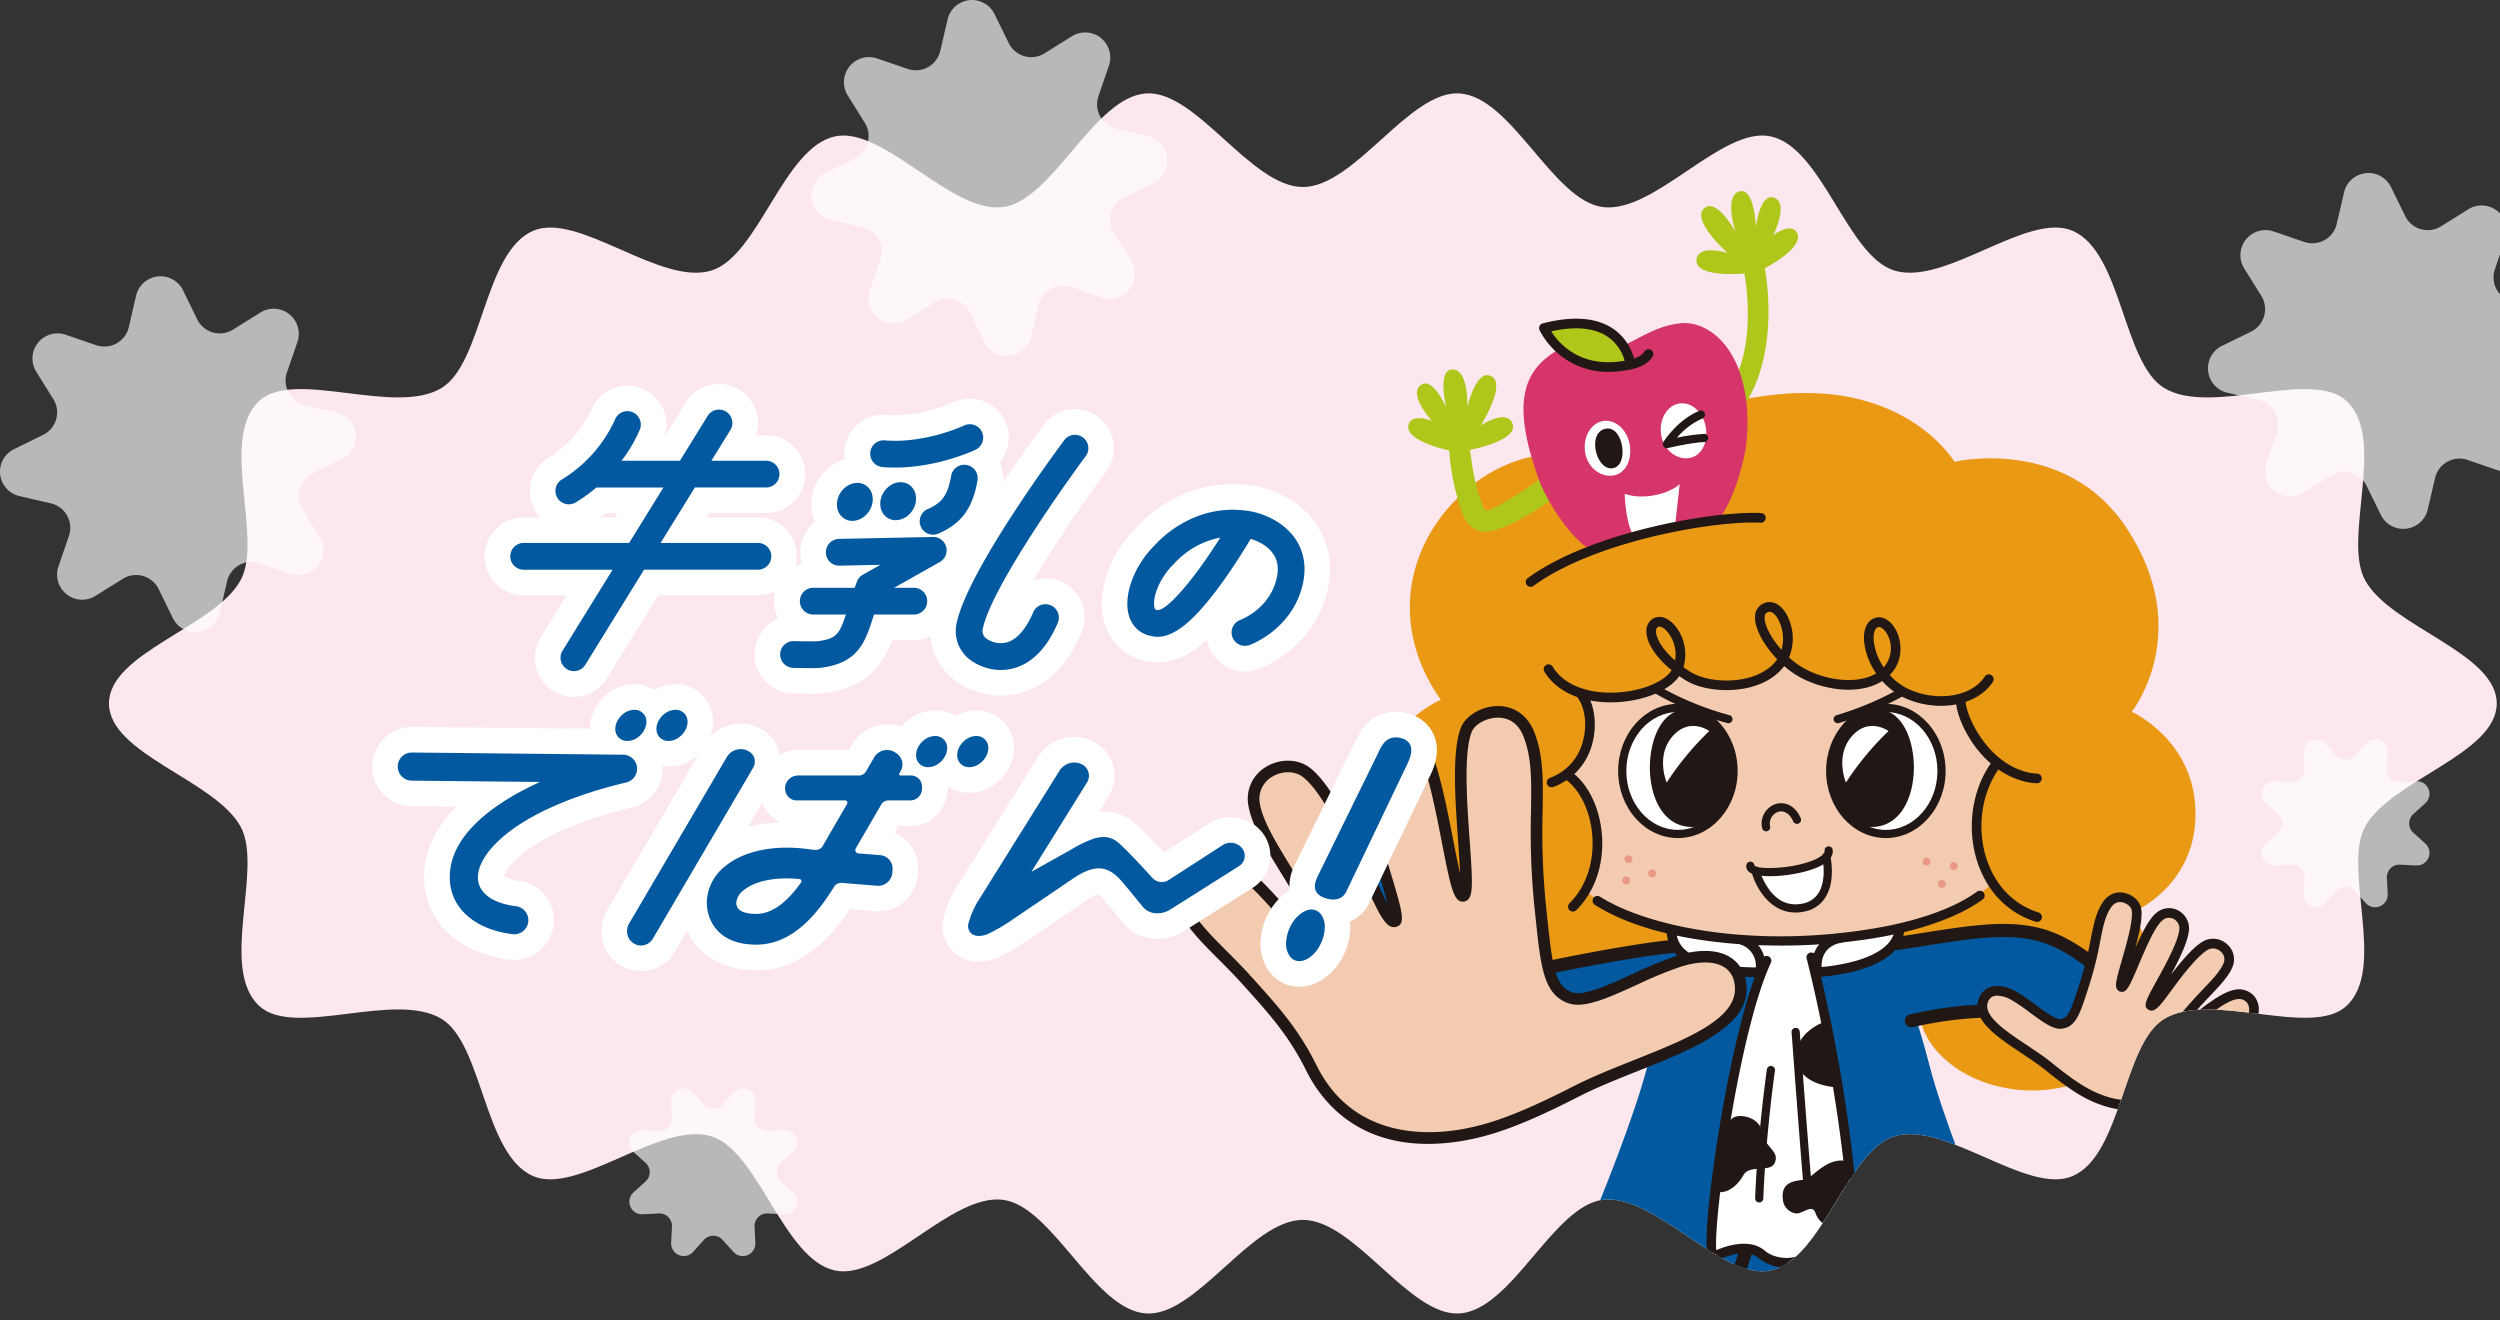 <svg xmlns="http://www.w3.org/2000/svg" xmlns:xlink="http://www.w3.org/1999/xlink" width="1013" height="535" viewBox="0 0 1013 535">
  <rect x="0" y="0" width="1013" height="535" fill="#333333" stroke="none"/>
  <defs>
    <clipPath id="clip-path">
      <rect id="長方形_50" data-name="長方形 50" width="1013" height="535" fill="#fff" stroke="#707070" stroke-width="1"/>
    </clipPath>
    <clipPath id="clip-path-2">
      <rect id="長方形_23" data-name="長方形 23" width="1038.87" height="610.007" fill="none"/>
    </clipPath>
    <clipPath id="clip-path-3">
      <rect id="長方形_16" data-name="長方形 16" width="1038.865" height="610.007" fill="none"/>
    </clipPath>
    <clipPath id="clip-path-4">
      <path id="パス_277" data-name="パス 277" d="M527.918,75.77c-21.089,0-43.171-39.261-63.513-37.913-21.117,1.4-37.749,43.272-57.868,46.027-10.35,1.418-22.226-6.492-33.974-14.4C360.4,61.291,348.371,53.1,338.324,55.269c-20.915,4.513-30.9,48.425-50.071,54.353-10.1,3.124-23.262-2.571-36.2-8.265-13.463-5.924-26.693-11.848-36.008-7.847-20.051,8.61-20.34,53.544-37.148,63.719-9.218,5.58-23.583,3.848-37.543,2.117-14.723-1.827-28.994-3.653-36.293,3.1-16.419,15.188,1.682,55.612-7.53,72.6-10.294,18.981-53.364,29.4-53.364,49.988s43.07,31.005,53.363,49.986c9.212,16.987-8.89,57.411,7.528,72.6,7.3,6.752,21.57,4.926,36.294,3.1,13.959-1.731,28.326-3.462,37.544,2.118,16.809,10.175,17.1,55.109,37.151,63.72,9.316,4,22.546-1.923,36.009-7.846,12.942-5.7,26.1-11.39,36.205-8.267,19.172,5.928,29.157,49.84,50.072,54.354,10.046,2.168,22.073-6.023,34.239-14.215,11.747-7.909,23.624-15.818,33.974-14.4,20.118,2.755,36.749,44.629,57.866,46.027,20.342,1.348,42.423-37.912,63.511-37.912s43.169,39.26,63.511,37.912c21.117-1.4,37.749-43.272,57.868-46.027,10.349-1.416,22.225,6.493,33.973,14.4,12.166,8.192,24.193,16.383,34.241,14.214,20.915-4.514,30.9-48.425,50.071-54.354,10.1-3.123,23.262,2.571,36.2,8.267,13.463,5.923,26.692,11.847,36.008,7.846,20.051-8.61,20.341-53.545,37.148-63.719,9.217-5.579,23.585-3.848,37.544-2.116,14.723,1.826,28.993,3.652,36.293-3.1,16.419-15.188-1.683-55.613,7.529-72.6,10.3-18.982,53.365-29.4,53.365-49.988s-43.07-31.006-53.364-49.987c-9.211-16.986,8.89-57.411-7.527-72.6-7.3-6.752-21.572-4.926-36.295-3.1-13.96,1.731-28.327,3.463-37.544-2.118-16.808-10.176-17.1-55.11-37.151-63.72-9.317-4-22.546,1.923-36.009,7.847-12.943,5.695-26.1,11.389-36.205,8.265-19.171-5.928-29.156-49.84-50.071-54.353-10.048-2.167-22.074,6.023-34.24,14.214-11.747,7.91-23.625,15.82-33.974,14.4-20.117-2.755-36.749-44.628-57.866-46.027-.344-.023-.687-.034-1.032-.034-20.054,0-41.747,37.947-62.477,37.947" fill="none"/>
    </clipPath>
    <clipPath id="clip-path-6">
      <rect id="長方形_17" data-name="長方形 17" width="144.199" height="144.199" transform="translate(328.816)" fill="none"/>
    </clipPath>
    <clipPath id="clip-path-7">
      <rect id="長方形_18" data-name="長方形 18" width="144.204" height="144.2" transform="translate(894.666 70.1)" fill="none"/>
    </clipPath>
    <clipPath id="clip-path-8">
      <rect id="長方形_19" data-name="長方形 19" width="144.199" height="144.199" transform="translate(0 111.947)" fill="none"/>
    </clipPath>
    <clipPath id="clip-path-9">
      <rect id="長方形_20" data-name="長方形 20" width="68.007" height="68.007" transform="translate(916.436 299.629)" fill="none"/>
    </clipPath>
    <clipPath id="clip-path-10">
      <rect id="長方形_21" data-name="長方形 21" width="68.007" height="68.007" transform="translate(255.005 440.965)" fill="none"/>
    </clipPath>
  </defs>
  <g id="マスクグループ_1" data-name="マスクグループ 1" clip-path="url(#clip-path)">
    <g id="グループ_66" data-name="グループ 66">
      <g id="グループ_65" data-name="グループ 65" clip-path="url(#clip-path-2)">
        <g id="グループ_45" data-name="グループ 45">
          <g id="グループ_44" data-name="グループ 44" clip-path="url(#clip-path-3)">
            <path id="パス_204" data-name="パス 204" d="M1011.673,285.033c0,20.587-43.07,31.007-53.364,49.988-9.213,16.987,8.889,57.412-7.53,72.6-14.22,13.154-54.9-6.249-73.836,5.216-16.807,10.175-17.1,55.109-37.148,63.719-18.273,7.847-51.6-22.486-72.213-16.112-19.172,5.927-29.156,49.839-50.071,54.353-19.748,4.262-47.146-31.5-68.214-28.616-20.118,2.756-36.75,44.629-57.868,46.028-20.342,1.348-42.423-37.913-63.511-37.913s-43.169,39.261-63.51,37.913c-21.117-1.4-37.749-43.272-57.867-46.027-21.067-2.885-48.465,32.878-68.213,28.616-20.915-4.514-30.9-48.426-50.072-54.353-20.613-6.374-53.94,23.959-72.213,16.112-20.051-8.611-20.343-53.545-37.151-63.72-18.94-11.466-59.618,7.936-73.838-5.218-16.419-15.188,1.683-55.613-7.529-72.6-10.293-18.981-53.363-29.4-53.363-49.986s43.07-31.007,53.365-49.988c9.212-16.987-8.889-57.412,7.529-72.6,14.22-13.154,54.9,6.249,73.836-5.216,16.808-10.175,17.1-55.109,37.148-63.719,18.273-7.847,51.6,22.486,72.213,16.112,19.172-5.927,29.156-49.839,50.071-54.353,19.749-4.262,47.147,31.5,68.214,28.616,20.118-2.756,36.75-44.629,57.868-46.028,20.342-1.348,42.424,37.913,63.512,37.913s43.168-39.261,63.509-37.913c21.118,1.4,37.749,43.272,57.867,46.027,21.067,2.885,48.465-32.878,68.213-28.616,20.915,4.514,30.9,48.426,50.072,54.353,20.613,6.374,53.94-23.959,72.213-16.112,20.052,8.611,20.343,53.545,37.151,63.72,18.94,11.466,59.618-7.936,73.839,5.218,16.418,15.188-1.684,55.613,7.528,72.6,10.293,18.981,53.363,29.4,53.363,49.986" fill="#fce7ee"/>
          </g>
        </g>
        <g id="グループ_47" data-name="グループ 47">
          <g id="グループ_46" data-name="グループ 46" clip-path="url(#clip-path-4)">
            <path id="パス_205" data-name="パス 205" d="M819.14,592.2c-8.733,2.126-21.25,2.438-27.581.666,0,0,10.658-22.483,11.516-40.453.295-6.2-5.185-23.622-5.185-23.622s-7.253,1.181-16.111,1.772c3.239,4.864,6.836,17.846,6.957,25.1.295,18.012-13.666,45.893-13.417,46.949,1.181,5.02,33.352,7.907,46.367,2.5,7.682-3.189,6.186-15.04-2.546-12.914" fill="#211714"/>
            <path id="パス_206" data-name="パス 206" d="M801.447,610.007c-10.355,0-20.689-1.563-25.047-3.794-1.718-.879-2.7-1.913-2.988-3.158-.2-.859-.011-1.317,1.821-5.705,3.521-8.433,11.765-28.181,11.544-41.66-.114-6.888-3.583-19.473-6.629-24.046a1.958,1.958,0,0,1,1.5-3.039c8.655-.577,15.855-1.739,15.926-1.75a1.959,1.959,0,0,1,2.183,1.345c.227.724,5.581,17.828,5.272,24.3-.716,15.032-7.967,32.779-10.69,38.968,6.448,1.094,16.874.641,24.337-1.177,4.475-1.086,8.211.781,9.513,4.766a9.751,9.751,0,0,1-5.752,11.859c-5.275,2.19-13.139,3.089-20.99,3.089m-24.014-7.689c3.564,3.155,31.216,6.085,43.5.983a5.817,5.817,0,0,0,3.531-7.025c-.38-1.163-1.515-2.992-4.863-2.177-9.11,2.217-21.927,2.508-28.572.65a1.959,1.959,0,0,1-1.243-2.725c.1-.221,10.5-22.346,11.33-39.708.206-4.338-2.9-15.687-4.606-21.341-2.244.321-6.516.885-11.563,1.309,2.912,6.206,5.637,16.894,5.744,23.342.234,14.3-8.23,34.573-11.845,43.231-.555,1.328-1.123,2.689-1.415,3.461" fill="#211714"/>
            <path id="パス_207" data-name="パス 207" d="M633.692,578.06c8.733,2.126,21.25,2.438,27.581.666,0,0-16.535-19.838-16.951-40.453-.123-6.208,5.187-23.622,5.187-23.622s7.252,1.181,16.111,1.772c-3.239,4.864-6.837,17.846-6.957,25.1-.3,18.012,20.917,43.647,18.85,46.949-2.735,4.373-33.352,7.907-46.368,2.5-7.681-3.189-6.186-15.04,2.547-12.914" fill="#211714"/>
            <path id="パス_208" data-name="パス 208" d="M650.058,595.672c-8.092,0-15.129-1.008-19.663-2.89a9.752,9.752,0,0,1-5.752-11.86c1.3-3.984,5.035-5.849,9.512-4.766a70.6,70.6,0,0,0,23.647,1.285c-4.5-6.091-15.1-22.2-15.438-39.128-.127-6.447,5.052-23.51,5.273-24.234a1.955,1.955,0,0,1,2.187-1.361c.072.011,7.272,1.174,15.926,1.75a1.959,1.959,0,0,1,1.5,3.04c-3.045,4.572-6.515,17.157-6.629,24.044-.175,10.646,7.962,24.817,13.347,34.194,4.913,8.556,6.544,11.624,5.206,13.762-2.562,4.1-16.6,5.5-20.836,5.832-2.84.222-5.617.332-8.28.332M631.685,579.76a3.262,3.262,0,0,0-3.32,2.379,5.82,5.82,0,0,0,3.531,7.027c12.809,5.317,40.448,1.47,43.776-1.543-.277-1.526-2.832-5.976-5.1-9.927-5.933-10.332-14.059-24.483-13.867-36.208.107-6.448,2.832-17.136,5.745-23.341-5.037-.422-9.3-.985-11.55-1.307-1.661,5.671-4.706,17.029-4.62,21.395.4,19.668,16.337,39.044,16.5,39.237a1.96,1.96,0,0,1-.977,3.139c-6.644,1.861-19.463,1.57-28.572-.648a6.532,6.532,0,0,0-1.544-.2" fill="#211714"/>
            <path id="パス_209" data-name="パス 209" d="M680.087,384.012c-2.362-2.658-7.791,3.928-9.562,4.519s.295,16.24.295,16.24l10.63,5.315Z" fill="#02599f"/>
            <path id="パス_210" data-name="パス 210" d="M678.832,377.714c.817,2.726,1.509,12.343,18.437,14.478,13.443,1.7,16.555,2.44,16.555,2.44s-4.352,11.7-4.652,17.648S742.8,416,742.054,413.917s-5.357-20.234-5.357-20.234,12.2,0,22.169-5.209,11.159-11.9,10.266-12.347c0,0-90.746.1-90.3,1.587" fill="#fff"/>
            <path id="パス_211" data-name="パス 211" d="M809.5,506.919c-10.075-23.863-22.545-55.323-27.652-75.13s-10.474-34.243-15.5-44.575c1.122-4.833,1.765-7.659,1.765-7.659s-20.539,15.612-43.4,15.612-43.4-15.612-43.4-15.612.645,2.826,1.765,7.659c-5.024,10.332-10.4,24.777-15.5,44.575s-17.575,51.267-27.65,75.13c-5.61,13.287-4.134,18.659,1.339,23.055,9.652,7.753,34.678,8.374,46.987,17.681.335.256,1.9-3.526,6.005-2.941,11.2,1.6,23.341-5.723,30.449-17.128,7.108,11.405,19.252,18.73,30.451,17.128,4.106-.585-1.318,4.288,6.005,2.941,15.177-2.794,37.335-9.928,46.987-17.681,5.471-4.4,6.949-9.768,1.339-23.055" fill="#02599f"/>
            <path id="パス_212" data-name="パス 212" d="M769.9,373.11c1.592,6.645-5.354,18.428-33.518,20.818l3.22,12.4s-1.859-1.068-14.348-1.068-15.678.269-15.678.269l4.25-10.9a144.48,144.48,0,0,1-20.195-3.451c-6.482-1.691-11.9-3.99-13.542-7.169a21.131,21.131,0,0,1-1.763-6.8s26.2-5.166,49.316-5.7a354.289,354.289,0,0,1,42.258,1.6" fill="#fff"/>
            <path id="パス_213" data-name="パス 213" d="M641.48,361.17c5.185,5.039,28.665,19.212,83.854,19.212s85.073-19.517,88.427-27.747-11.858-85.146-13.077-85.76-164.143,2.27-164.143,2.27-6.036,81.352,4.939,92.025" fill="#f3cbb0"/>
            <path id="パス_214" data-name="パス 214" d="M739.913,347.665c-1.337,1.6-6.983,4.113-13.576,4.871a101.541,101.541,0,0,1-15.047.21s4.951,18.076,19.148,15.059,9.475-20.14,9.475-20.14" fill="#fff"/>
            <path id="パス_215" data-name="パス 215" d="M863.791,288.411s25.621-32.136-1.946-74.221c-24.712-37.736-69.9-27.083-69.9-27.083s-19.125-32.442-71.4-27.33c-48.789,4.769-54.085,27.286-54.085,27.286s-38.008-12.667-66.272,6.822-39.78,56.532-16.387,89.667c0,0-28.42,12.187-29.017,43.857-.673,35.735,27.42,40.117,27.42,40.117s-10.707,32.589,10.966,62.049c12.6,17.126,65.355,16.731,76.377-15.553.591-1.727-3.522-2.929-3.049-4.526,3.293-11.178,7.271-17.02,9.059-23.937,1.521-5.882,2.161-9.43,2.161-9.43l-20.964-5.315-13.2-8.825s7.307-10.233,3.9-27.288-11.7-19.977-11.7-19.977,7.313-7.309,8.77-15.591-2.312-17.509-2.312-17.509,13.379,3.3,24.586.378,14.161-9.749,14.161-9.749,3.577,6.185,20.634,5.212,20.8-9.834,20.8-9.834,13.885,12.127,29.5,10.97c10.214-.759,11.1-4.3,11.1-4.3s8.329,10.731,19.542,10.731,12.071-1.49,12.071-1.49-1.951,14.128,15.1,26.312c0,0-16.566,18.026-2.924,48.726,0,0-14.131,11.206-17.542,11.206-.917,0-19.524,6.782-19.524,6.782-5.046,8.835,3.954,22.545,8.684,37.951,6.5,21.161,36.838,33.159,62.794,24.508,35.434-11.811,34.843-53.74,22.441-69.094,0,0,25.394-10.04,25.982-39.128.619-30.574-25.828-42.39-25.828-42.39" fill="#e99914"/>
            <path id="パス_216" data-name="パス 216" d="M776.825,390.007c-2.362-2.658-9.054-6.791-10.826-6.2s-4.233,13.878-4.233,13.878l6.005,16.536,10.63.3Z" fill="#02599f"/>
            <path id="パス_217" data-name="パス 217" d="M715.634,336.847A1.657,1.657,0,0,1,714,335.471a8.344,8.344,0,0,1,5.553-9.7c3.078-.935,7.572.011,10.094,5.728a1.657,1.657,0,1,1-3.032,1.339c-1.647-3.733-4.235-4.463-6.1-3.894a5.073,5.073,0,0,0-3.245,5.964,1.655,1.655,0,0,1-1.351,1.914,1.537,1.537,0,0,1-.284.025" fill="#211714"/>
            <path id="パス_218" data-name="パス 218" d="M792.9,351.97a1.594,1.594,0,1,1-.184-2.246,1.6,1.6,0,0,1,.184,2.246" fill="#e99984"/>
            <path id="パス_219" data-name="パス 219" d="M781.888,350.161a1.6,1.6,0,1,1-.184-2.251,1.6,1.6,0,0,1,.184,2.251" fill="#e99984"/>
            <path id="パス_220" data-name="パス 220" d="M788.057,359.153a1.594,1.594,0,1,1-.184-2.246,1.589,1.589,0,0,1,.184,2.246" fill="#e99984"/>
            <path id="パス_221" data-name="パス 221" d="M658.283,348.145a1.594,1.594,0,1,0,1.592-1.592,1.594,1.594,0,0,0-1.592,1.592" fill="#e99984"/>
            <path id="パス_222" data-name="パス 222" d="M667.847,353.889a1.6,1.6,0,1,0,1.6-1.6,1.594,1.594,0,0,0-1.6,1.6" fill="#e99984"/>
            <path id="パス_223" data-name="パス 223" d="M657.323,356.759a1.6,1.6,0,1,0,1.6-1.6,1.6,1.6,0,0,0-1.6,1.6" fill="#e99984"/>
            <path id="パス_224" data-name="パス 224" d="M786.477,286a36.135,36.135,0,0,1-12.392-2.225,28.544,28.544,0,0,1-11.408-7.816c-9.37,5.955-24.107,3.665-33.786-1.809a35.946,35.946,0,0,1-5.93-4.27,17.056,17.056,0,0,1-1.227,1.5c-9.68,10.555-29.9,9.846-38.81,4.22q-1.278-.809-2.476-1.656c-3.784,5.532-13.329,9.742-24.3,10.514-13.781.971-25.136-3.626-30.36-12.3a1.958,1.958,0,0,1,3.355-2.02c4.448,7.381,14.432,11.268,26.731,10.41,9.873-.694,18.579-4.393,21.464-8.979-6.427-5.288-10.3-11.162-10.219-15.872a5.706,5.706,0,0,1,2.76-5.06c2.155-1.268,4.946-.71,7.462,1.5,4.121,3.616,6.966,11,4.781,18.187q1.362.987,2.9,1.963c7.612,4.811,25.57,5.451,33.83-3.555a13.5,13.5,0,0,0,1.256-1.6c-5.5-5.766-9.364-12.842-8.956-17.563a5.826,5.826,0,0,1,3.969-5.278c2.908-1.039,6.005.382,8.275,3.8a20.181,20.181,0,0,1,1.527,18.313,33.322,33.322,0,0,0,5.9,4.331c8.651,4.893,21.572,6.812,29.419,2.122a27.593,27.593,0,0,1-4.9-12.763c-.4-4.374.8-7.725,3.287-9.2,2.9-1.717,6.372-.5,8.837,3.107,3.141,4.594,4.409,13.333-1.751,19.521a24.348,24.348,0,0,0,9.718,6.564c11.464,4.2,23.841,1.645,28.789-5.941A1.958,1.958,0,1,1,807.5,276.3c-4.068,6.235-12.123,9.7-21.025,9.7m-25.128-31.926a1.409,1.409,0,0,0-.729.2c-1.084.64-1.625,2.785-1.379,5.466a24.249,24.249,0,0,0,4.04,10.662,11.724,11.724,0,0,0,.951-14.183c-.172-.252-1.516-2.148-2.883-2.148m-88.971-.185a1.018,1.018,0,0,0-.519.127,1.8,1.8,0,0,0-.83,1.748c-.045,2.747,2.4,7.223,7.713,11.879a14.239,14.239,0,0,0-3.988-12.561,4.093,4.093,0,0,0-2.376-1.193m44.622-6a1.7,1.7,0,0,0-.568.1,1.947,1.947,0,0,0-1.383,1.928c-.27,3.141,2.519,8.57,6.826,13.416a16.713,16.713,0,0,0-1.746-13.063c-.4-.6-1.7-2.379-3.129-2.379" fill="#211714"/>
            <path id="パス_225" data-name="パス 225" d="M825.363,317.377a23.953,23.953,0,0,1-5.286-.785c-18.365-4.769-27.731-25.494-27.509-32.916a1.958,1.958,0,1,1,3.915.116c-.167,5.59,8.284,24.778,24.577,29.008a17.825,17.825,0,0,0,4.321.66h.009a1.959,1.959,0,0,1,.009,3.917Z" fill="#211714"/>
            <path id="パス_226" data-name="パス 226" d="M825.437,373.559a2,2,0,0,1-.587-.09c-11.231-3.526-19.6-12.081-23.578-24.089-4.5-13.6-2.277-29.455,5.661-40.4a1.958,1.958,0,1,1,3.171,2.3c-7.223,9.959-9.23,24.431-5.114,36.872,3.567,10.779,11.037,18.443,21.034,21.582a1.958,1.958,0,0,1-.587,3.827" fill="#211714"/>
            <path id="パス_227" data-name="パス 227" d="M628.7,319a1.959,1.959,0,0,1-.7-3.79,21.238,21.238,0,0,0,13.253-14.324c2.13-7.238.741-14.416-1.732-17.765a1.958,1.958,0,1,1,3.151-2.326c3.61,4.889,4.571,13.6,2.338,21.2a25.318,25.318,0,0,1-15.621,16.883,1.969,1.969,0,0,1-.694.127" fill="#211714"/>
            <path id="パス_228" data-name="パス 228" d="M637.335,369.36a1.958,1.958,0,0,1-1.38-3.348c6.779-6.727,10.138-16.841,9.217-27.749-.82-9.712-4.987-18.317-10.873-22.458a1.959,1.959,0,0,1,2.254-3.2c6.808,4.789,11.606,14.5,12.522,25.333,1.018,12.066-2.758,23.313-10.36,30.858a1.959,1.959,0,0,1-1.38.568" fill="#211714"/>
            <path id="パス_229" data-name="パス 229" d="M721.549,383.146c-7.065,0-14.1-.306-20.939-.925-22.815-2.063-41.639-7.466-54.436-15.623a1.958,1.958,0,0,1,2.106-3.3c19.152,12.209,62.521,21.38,112.486,12.655,9.9-1.724,28.293-5.916,40.257-14.617a1.958,1.958,0,1,1,2.3,3.167c-12.6,9.167-31.653,13.526-41.887,15.308a235.048,235.048,0,0,1-39.89,3.337" fill="#211714"/>
            <path id="パス_230" data-name="パス 230" d="M736.376,395.884a1.958,1.958,0,0,1-1.93-1.638c-1.376-8.275,3.046-14.745,11-16.1a1.958,1.958,0,1,1,.656,3.861c-5.257.893-8.2,4.592-7.982,9.825a76.893,76.893,0,0,0,13.913-2.51c6.828-1.972,15.1-5.818,15.732-12.933a1.959,1.959,0,0,1,3.9.346c-1.552,17.452-33.832,19.082-35.205,19.143l-.088,0" fill="#211714"/>
            <path id="パス_231" data-name="パス 231" d="M711.043,395.924c-6.12,0-22.816-.727-30.985-8.293a13.992,13.992,0,0,1-4.7-10.1,1.96,1.96,0,0,1,1.894-2.022,2,2,0,0,1,2.021,1.893,10.065,10.065,0,0,0,3.441,7.353c7.263,6.734,23.515,7.217,28.751,7.246a9.042,9.042,0,0,0-6.291-9.317,1.958,1.958,0,0,1,1.17-3.737c6.46,2.022,10.007,8.171,8.826,15.3a1.957,1.957,0,0,1-1.846,1.636c-.167.008-.988.04-2.284.04" fill="#211714"/>
            <path id="パス_232" data-name="パス 232" d="M750.95,547.246c-5.3,0-11.288-2.156-16.816-6.174-7.22-5.249-11.641-12.181-11.825-18.544a1.958,1.958,0,1,1,3.915-.113c.147,5.082,4.06,11.016,10.213,15.488,6.2,4.51,13.172,6.4,18.183,4.932a1.958,1.958,0,0,1,1.1,3.759,16.98,16.98,0,0,1-4.771.652" fill="#211714"/>
            <path id="パス_233" data-name="パス 233" d="M733.933,387.906s15.234,57.2,17.993,119.457c.175,3.893-16.6-6.038-18.123-1.471-2.477,7.443-14.528,7.091-19.843,2.482s-14-1.8-19.318.678,7.25-90.244,21.159-119.752" fill="#fff"/>
            <path id="パス_234" data-name="パス 234" d="M723.857,513.648a17.563,17.563,0,0,1-11.18-3.8c-4.6-3.987-12.756-1.1-17.207.973a2.347,2.347,0,0,1-2.715-.481c-3.9-3.918,2.467-44.282,3.783-52.333,5.082-31.094,11.621-57.093,17.491-69.548a1.958,1.958,0,0,1,3.543,1.67c-12.891,27.351-23.387,104.522-22.13,116.423,5.519-2.311,14.123-4.581,19.8.336,2.8,2.427,8.054,3.485,11.964,2.413a6.489,6.489,0,0,0,4.739-4.034c1.433-4.292,7.618-2.256,13.074-.46a49.18,49.18,0,0,0,4.9,1.437c-2.858-60.86-17.723-117.272-17.874-117.839a1.958,1.958,0,0,1,3.784-1.008c.153.574,15.321,58.12,18.058,119.875a2.731,2.731,0,0,1-1.055,2.341c-1.659,1.258-4.238.493-9.033-1.085-2.273-.749-6.921-2.286-8.186-1.869a10.285,10.285,0,0,1-7.368,6.42,16.63,16.63,0,0,1-4.384.564m26.113-6.2h0Z" fill="#211714"/>
            <path id="パス_235" data-name="パス 235" d="M727.613,418.236s4.573,62.308,5.365,67.609" fill="#fff"/>
            <path id="パス_236" data-name="パス 236" d="M732.976,487.5a1.657,1.657,0,0,1-1.637-1.413c-.792-5.3-5.192-65.185-5.379-67.732a1.657,1.657,0,1,1,3.3-.242c.046.622,4.578,62.3,5.352,67.485a1.656,1.656,0,0,1-1.4,1.883,1.577,1.577,0,0,1-.246.019" fill="#211714"/>
            <path id="パス_237" data-name="パス 237" d="M717.573,433.591s-3.654,24.954-4.739,51.992" fill="#fff"/>
            <path id="パス_238" data-name="パス 238" d="M712.836,487.241h-.068a1.657,1.657,0,0,1-1.589-1.723c1.075-26.815,4.718-51.917,4.755-52.166a1.657,1.657,0,1,1,3.279.479c-.036.25-3.654,25.186-4.723,51.82a1.657,1.657,0,0,1-1.654,1.591" fill="#211714"/>
            <path id="パス_239" data-name="パス 239" d="M747.323,470.348c-7.4-1.061-13.409,7.184-15.789,7.58-3.548.6-10.044.4-9.117,8.065a6.133,6.133,0,0,0,5.283,5.679c2.75.333,6.571-4.125,7.951-.128,1.439,4.151,6.143,8.138,15.51,3.839Z" fill="#211714"/>
            <path id="パス_240" data-name="パス 240" d="M700.941,454.38c1.526-4.11,12.18-2.211,12.978,4.167s7.973,7.972,4.913,13.153c-1.9,3.238-10.07.217-12.354,4.386-3.078,5.63-8.452,8.393-11.835,6.244,0,0,3.244-19.715,6.3-27.95" fill="#211714"/>
            <path id="パス_241" data-name="パス 241" d="M761.179,550.306a2.6,2.6,0,0,1-.615-.072c-5.346-1.268-10.83-8.951-16.764-23.485-4.157-10.184-6.955-19.884-7.072-20.292a2.651,2.651,0,1,1,5.1-1.463c4.521,15.748,13.7,38.6,19.964,40.08a2.652,2.652,0,0,1-.61,5.232" fill="#211714"/>
            <path id="パス_242" data-name="パス 242" d="M694.345,547.243a17.377,17.377,0,0,1-4.88-.65,1.958,1.958,0,0,1,1.1-3.759c5.627,1.646,14.428-.892,21.9-6.32,6.036-4.389,9.717-9.659,9.846-14.1a1.958,1.958,0,0,1,1.956-1.9h.058a1.959,1.959,0,0,1,1.9,2.015c-.166,5.729-4.343,11.981-11.458,17.154-6.666,4.845-14.187,7.561-20.42,7.561" fill="#211714"/>
            <path id="パス_243" data-name="パス 243" d="M685.829,550.306a2.652,2.652,0,0,1-.609-5.232c4.987-1.183,13.037-17.134,19.576-38.789a2.652,2.652,0,0,1,5.077,1.534c-10.431,34.542-19.156,41.4-23.43,42.415a2.587,2.587,0,0,1-.614.072" fill="#211714"/>
            <path id="パス_244" data-name="パス 244" d="M739.308,414.042c-15.469,5.776-17.12,24.343,4.245,26.511Z" fill="#211714"/>
            <path id="パス_245" data-name="パス 245" d="M677.612,383.511c-18.9,1.772-66.733,11.221-73.819,14.764,0,0-12.21-21.619-25.807-55.746,0,0-28.222,9.189-30.381,10.139S567.178,403,575.052,414.021c9.98,13.968,21.064,14.963,38.78,12.01,23.946-3.99,57.874-12.4,57.874-12.4" fill="#02599f"/>
            <path id="パス_246" data-name="パス 246" d="M600.234,430.033c-11.115,0-19.584-3.615-27.34-14.469-6.422-8.993-29.426-58.112-27.967-63.425a2.882,2.882,0,0,1,1.61-1.9c2.216-.976,27.726-9.288,30.627-10.233a2.65,2.65,0,0,1,3.285,1.539,532.281,532.281,0,0,0,24.545,53.4c12.442-4.283,55.287-12.475,72.37-14.077a2.652,2.652,0,0,1,.495,5.281c-18.678,1.75-66.357,11.232-72.881,14.494a2.651,2.651,0,0,1-3.494-1.067c-.12-.213-11.9-21.175-25.036-53.761-9.123,2.978-21.466,7.045-26.057,8.648,2.439,8.728,19.757,48.128,26.819,58.014,9.211,12.892,19.011,13.8,36.186,10.935,23.567-3.926,57.334-12.276,57.673-12.36a2.651,2.651,0,1,1,1.275,5.147c-.34.084-34.3,8.484-58.076,12.444a86.565,86.565,0,0,1-14.034,1.386" fill="#211714"/>
            <path id="パス_247" data-name="パス 247" d="M744.639,293.043a1.657,1.657,0,0,1-.45-3.252,126.291,126.291,0,0,0,25.018-10.473,1.657,1.657,0,0,1,1.653,2.873,127.48,127.48,0,0,1-25.77,10.789,1.636,1.636,0,0,1-.451.063" fill="#211714"/>
            <path id="パス_248" data-name="パス 248" d="M700.349,293.042a1.64,1.64,0,0,1-.419-.054A123.628,123.628,0,0,1,671.057,281.2a1.657,1.657,0,0,1,1.69-2.851,122.71,122.71,0,0,0,28.019,11.437,1.657,1.657,0,0,1-.417,3.26" fill="#211714"/>
            <path id="パス_249" data-name="パス 249" d="M717.18,355.029c-3.679,0-6.736-.48-8.23-1.541a2.939,2.939,0,0,1-1.319-3,1.657,1.657,0,0,1,3.285.348c2.019,1.568,15.824,1.241,24.3-2.473,2.671-1.17,4.207-2.513,4.109-3.591a1.657,1.657,0,1,1,3.3-.3c.142,1.551-.457,3.84-4.111,5.944-4.945,2.845-14.279,4.615-21.334,4.615" fill="#211714"/>
            <path id="パス_250" data-name="パス 250" d="M768.753,382.312c26.169-3.987,43.557-7.783,59.055-3.142,19.685,5.9,45.275,32.275,37.4,43.3-4.778,6.69-7.275,13.982-15.746,9.841-9.213-4.5-24.579-20.835-33.86-22.047-18.111-2.362-41.141,3.366-41.141,3.366" fill="#02599f"/>
            <path id="パス_251" data-name="パス 251" d="M853.946,436.176a12.884,12.884,0,0,1-5.648-1.483c-3.972-1.94-8.756-5.734-13.821-9.75-6.753-5.353-14.406-11.421-19.218-12.05-17.391-2.267-39.933,3.255-40.157,3.311a2.652,2.652,0,0,1-1.28-5.147c.959-.238,23.726-5.821,42.124-3.422,6.269.819,14.178,7.089,21.826,13.153,4.834,3.832,9.4,7.452,12.856,9.14,4.709,2.3,6.277.368,10.12-5.564.724-1.117,1.473-2.272,2.3-3.436,1.219-1.706,1.289-4.17.21-7.323-4.05-11.834-21.989-27.633-36.215-31.9-12.932-3.875-27.733-1.529-48.219,1.712q-4.635.734-9.676,1.512a2.652,2.652,0,0,1-.8-5.244c3.356-.51,6.566-1.019,9.647-1.506,21.181-3.353,36.485-5.771,50.569-1.554,15.833,4.743,35.132,21.878,39.711,35.258,2.073,6.059.648,9.937-.913,12.123-.761,1.065-1.476,2.169-2.168,3.237-2.644,4.081-5.784,8.928-11.253,8.928" fill="#211714"/>
            <path id="パス_252" data-name="パス 252" d="M702.438,312.391c0,14.1-10.1,25.533-22.552,25.533s-22.557-11.433-22.557-25.533,10.1-25.533,22.557-25.533,22.552,11.428,22.552,25.533" fill="#fff"/>
            <path id="パス_253" data-name="パス 253" d="M679.886,339.582c-13.352,0-24.214-12.2-24.214-27.192s10.862-27.19,24.214-27.19,24.209,12.2,24.209,27.19-10.86,27.192-24.209,27.192m0-51.067c-11.524,0-20.9,10.71-20.9,23.875s9.376,23.877,20.9,23.877,20.9-10.711,20.9-23.877-9.374-23.875-20.9-23.875" fill="#211714"/>
            <path id="パス_254" data-name="パス 254" d="M683.93,287.708c-20.745-2.232-22.342,53.615,6.383,46.81a22.381,22.381,0,0,0,12.127-18.409s.749-9.867-3.508-17.712c-3.179-5.849-10.7-10.228-15-10.689" fill="#211714"/>
            <path id="パス_255" data-name="パス 255" d="M741.595,312.391c0,14.1,10.1,25.533,22.554,25.533S786.7,326.491,786.7,312.391s-10.1-25.533-22.555-25.533-22.554,11.428-22.554,25.533" fill="#fff"/>
            <path id="パス_256" data-name="パス 256" d="M764.149,339.582c-13.351,0-24.212-12.2-24.212-27.192S750.8,285.2,764.149,285.2s24.212,12.2,24.212,27.19-10.861,27.192-24.212,27.192m0-51.067c-11.523,0-20.9,10.71-20.9,23.875s9.375,23.877,20.9,23.877,20.9-10.711,20.9-23.877-9.375-23.875-20.9-23.875" fill="#211714"/>
            <path id="パス_257" data-name="パス 257" d="M760.1,287.708c20.743-2.232,22.339,53.615-6.385,46.81a22.381,22.381,0,0,1-12.125-18.409s-.751-9.867,3.508-17.712c3.179-5.849,10.7-10.228,15-10.689" fill="#211714"/>
            <path id="パス_258" data-name="パス 258" d="M765.235,296.222a117.52,117.52,0,0,0-17.254,20.858s-4.592-10.731,2.36-18.716,14.894-2.142,14.894-2.142" fill="#fff"/>
            <path id="パス_259" data-name="パス 259" d="M692.6,296.222a117.52,117.52,0,0,0-17.254,20.858s-4.592-10.731,2.36-18.716,14.894-2.142,14.894-2.142" fill="#fff"/>
            <path id="パス_260" data-name="パス 260" d="M638.831,442.154c27.3-13.963,71.261-22.836,66.142-44.882-2.173-9.357-12.213-11.674-24.409-7.876-15.687,4.888-35.459,17.842-44.1,14.963-9.449-3.149-10.011-14.752-12.4-37.4-3.739-35.434,1.751-52.81-4.429-69.1-5.6-14.766-22.441-9.449-25.394-2.362-6.517,15.64,3.09,67.519-1.476,67.519-4.425,0-8.859-52.559-18.9-64.961-8.1-10.007-20.865-3.938-22.736,4.824-3.834,17.952,18.014,68.983,14.076,70.372-2.976,1.049-7.93-12.4-15.564-28.445-5.75-12.09-13.512-26.686-20.363-31.888-8.093-6.144-23.367.246-21.078,13.306,1.63,9.3,10.139,21.52,17.535,33.938,7.857,13.2,14.518,26.332,12.7,27.263-5.02,2.56-26.575-31.987-41.481-38.117-11.641-4.786-20.527,4.653-18.019,15.529,2.386,10.347,14.618,19.439,26.134,32.235,10.086,11.206,18.848,20.61,26.279,35.629,9.163,18.52,27.922,31.947,58.529,27.622,14-1.98,27.456-7.179,48.952-18.173" fill="#f3cbb0"/>
            <path id="パス_261" data-name="パス 261" d="M578.572,463.506c-29.792,0-43.552-18.085-49.328-29.759-6.956-14.057-15.12-23.114-24.573-33.6l-1.348-1.5c-3.235-3.6-6.509-6.875-9.675-10.048-8.126-8.141-15.142-15.172-17-23.231-1.449-6.282.417-12.532,4.868-16.31,4.358-3.7,10.313-4.4,16.335-1.921,8.5,3.494,18.317,14.843,26.981,24.858,3.41,3.941,7.735,8.941,10.6,11.522-1.575-3.909-5.2-11.219-11.709-22.149-1.438-2.415-2.918-4.82-4.381-7.2-6.2-10.085-12.06-19.611-13.45-27.535a14.988,14.988,0,0,1,7.094-15.9c5.652-3.445,12.938-3.318,17.721.313,5.782,4.391,12.671,15.1,21.063,32.75,1.9,3.986,3.651,7.863,5.2,11.284,1.783,3.939,3.7,8.173,5.317,11.306-.972-3.727-2.463-8.642-3.85-13.211-5.347-17.617-12-39.541-9.6-50.786A15.548,15.548,0,0,1,560.4,290.933c5.705-1.369,11.285.689,15.3,5.646,6.067,7.495,10.011,27.738,13.181,44,.861,4.421,1.833,9.408,2.749,13.378-.151-3.928-.5-8.768-.8-13.066-1.175-16.469-2.638-36.964,1.252-46.3,2.027-4.868,8.718-8.615,15.19-8.494,6.666.107,11.976,4.09,14.571,10.927,3.564,9.393,3.418,19.2,3.234,31.619A297.409,297.409,0,0,0,626.4,366.71l.45,4.318c2.11,20.37,3.25,28.731,10.359,31.1,4.6,1.524,14.595-3.028,24.263-7.438a164.735,164.735,0,0,1,18.389-7.539c8.35-2.6,15.725-2.442,20.77.449a13.81,13.81,0,0,1,6.628,9.138c4.225,18.2-20.13,27.9-43.684,37.275-8.148,3.244-16.573,6.6-23.678,10.232-22.42,11.466-35.889,16.456-49.693,18.407a83.193,83.193,0,0,1-11.636.853M490.891,350.4a9.62,9.62,0,0,0-6.334,2.247c-3.106,2.637-4.382,7.108-3.329,11.669,1.556,6.748,8.132,13.337,15.747,20.967,3.208,3.215,6.526,6.539,9.842,10.225L508.162,397c9.687,10.747,18.052,20.028,25.295,34.665,13.787,27.865,41.067,28.46,56.092,26.337,13.235-1.872,26.3-6.736,48.212-17.937,7.3-3.735,15.83-7.131,24.079-10.415,22.707-9.042,44.155-17.582,40.843-31.845a9.091,9.091,0,0,0-4.386-6.122c-3.9-2.235-9.947-2.249-17.034-.04a161.472,161.472,0,0,0-17.837,7.328c-11.453,5.226-21.348,9.738-27.7,7.62-10.268-3.422-11.433-14.665-13.547-35.076l-.449-4.308a301.2,301.2,0,0,1-1.359-38.626c.183-12.382.315-21.328-2.931-29.881-2.439-6.429-6.92-7.842-10.25-7.9h-.2c-4.936,0-9.433,2.871-10.572,5.6-3.46,8.305-1.981,29.026-.9,44.156,1.164,16.308,1.377,21.756-.566,23.842a2.954,2.954,0,0,1-2.179.967c-3.686,0-4.891-5.345-8.5-23.886-2.908-14.924-6.891-35.361-12.22-41.947-3.871-4.777-8.268-4.575-10.55-4.032a10.915,10.915,0,0,0-8.062,7.868c-2.148,10.06,4.584,32.243,9.5,48.442,5.486,18.077,6.645,22.393,3.06,23.658-4.268,1.5-7.1-4.749-13.307-18.452-1.54-3.4-3.284-7.255-5.162-11.2-7.949-16.717-14.564-27.155-19.661-31.025-3.278-2.49-8.39-2.509-12.43-.045a10.338,10.338,0,0,0-4.911,11.072c1.233,7.04,6.863,16.194,12.823,25.885,1.475,2.4,2.966,4.824,4.416,7.257,9.6,16.132,14.042,25.812,13.188,28.771a2.861,2.861,0,0,1-1.442,1.787c-3.808,1.951-8.345-3.024-18.23-14.45-7.909-9.141-17.752-20.517-25.214-23.586a13.636,13.636,0,0,0-5.171-1.089m147.94,91.758h0Z" fill="#211714"/>
            <path id="パス_262" data-name="パス 262" d="M830.332,432.3c-11.36-9.217-30.995-17.71-26.428-27.494,1.941-4.148,6.852-4.24,12.177-1.259,6.834,3.832,14.778,11.837,19.089,11.346,4.727-.536,6.137-5.889,9.489-16.224,5.253-16.167,4.415-24.822,8.908-31.809,4.077-6.338,11.409-2.19,12.085,1.412,1.493,7.942-8.121,31.2-5.993,31.651,2.069.44,9.335-23.648,15.248-28.443a6.121,6.121,0,0,1,10.134,4.5c.014,8.759-15.234,30.411-13.531,31.453,1.283.782,4.928-5,10.075-11.738,3.881-5.074,8.946-11.114,12.661-12.862,4.382-2.067,10.874,2.426,8.516,8.291-1.679,4.184-6.86,9.04-11.539,14.105-4.973,5.379-9.383,10.852-8.622,11.466,2.086,1.689,15.567-12.3,23.128-13.684,5.908-1.08,9.116,4.2,6.872,9.033-2.138,4.592-8.745,7.625-15.388,12.456-5.813,4.231-10.833,7.75-15.789,14.024-6.108,7.739-16.19,12.145-30.047,7.1-6.338-2.311-12.1-6.069-21.045-13.328" fill="#f3cbb0"/>
            <path id="パス_263" data-name="パス 263" d="M862.724,449.77a35.1,35.1,0,0,1-12.016-2.3c-6.34-2.311-12.2-6.01-21.61-13.647-2.925-2.373-6.506-4.76-9.97-7.068-10.36-6.9-21.072-14.045-17-22.774a7.406,7.406,0,0,1,4.5-4.052c2.863-.92,6.558-.242,10.408,1.913a79.173,79.173,0,0,1,7.926,5.4c3.572,2.643,8.038,5.892,9.984,5.711,3.046-.346,4.337-3.991,7.221-12.94l.628-1.942a141.346,141.346,0,0,0,4.368-17.54c1.161-5.9,2.078-10.562,4.755-14.725,2.083-3.238,5.279-4.712,8.747-4.026,3.408.665,6.378,3.3,6.909,6.136.71,3.771-.657,9.991-2.375,16.308,2.685-6.1,5.576-11.91,8.472-14.26a7.881,7.881,0,0,1,8.581-1.228A8.274,8.274,0,0,1,887,375.977c.008,4.727-3.653,12.182-7.344,19.023q.184-.246.374-.493c5.748-7.514,10.126-11.911,13.384-13.445a8.411,8.411,0,0,1,9.224,1.753,7.962,7.962,0,0,1,1.942,9.041c-1.49,3.711-5.216,7.628-9.159,11.776-.919.965-1.848,1.942-2.759,2.927-1.7,1.834-3.1,3.429-4.241,4.784.532-.4,1.054-.795,1.541-1.164,5.113-3.876,10.906-8.268,15.417-9.093a8.166,8.166,0,0,1,8.241,2.822,8.636,8.636,0,0,1,.758,8.963c-1.767,3.8-5.834,6.445-10.544,9.512-1.78,1.16-3.621,2.359-5.469,3.7l-.793.577c-5.391,3.919-10.048,7.3-14.61,13.079a25.355,25.355,0,0,1-20.237,10.03M809.34,403.439a4.944,4.944,0,0,0-1.51.217,3.5,3.5,0,0,0-2.153,1.981c-2.649,5.679,6.639,11.87,15.623,17.857,3.539,2.359,7.2,4.8,10.265,7.287,9.041,7.336,14.592,10.861,20.483,13.007,11.387,4.143,21.272,1.844,27.839-6.475,4.9-6.2,9.756-9.731,15.382-13.82l.792-.575c1.929-1.4,3.812-2.63,5.635-3.816,4.205-2.739,7.836-5.1,9.131-7.882a4.751,4.751,0,0,0-.306-4.915,4.324,4.324,0,0,0-4.439-1.365c-3.592.657-9.227,4.927-13.755,8.359-5.856,4.442-8.8,6.672-10.958,4.919a2.19,2.19,0,0,1-.8-1.567c-.056-.769-.187-2.571,9.221-12.75.923-1,1.865-1.99,2.8-2.969,3.677-3.867,7.152-7.52,8.363-10.536a4.071,4.071,0,0,0-.995-4.731,4.6,4.6,0,0,0-4.869-1.06c-1.815.855-5.361,3.679-11.941,12.281-1.259,1.648-2.427,3.238-3.493,4.688-4.571,6.218-6.655,9.058-9.156,7.533-2.292-1.4-.956-3.828,3.473-11.867,3.634-6.6,9.126-16.565,9.118-21.254a4.348,4.348,0,0,0-2.509-3.716,3.965,3.965,0,0,0-4.433.733c-2.975,2.413-6.806,11.44-9.6,18.031-3.7,8.709-4.816,11.324-7.284,10.807a2.24,2.24,0,0,1-1.465-1.055c-.858-1.43-.385-3.52,2.009-11.839,1.978-6.875,4.688-16.29,3.932-20.312-.185-.984-1.724-2.608-3.811-3.016-1.9-.374-3.482.4-4.7,2.3-2.274,3.533-3.085,7.656-4.208,13.362a144.586,144.586,0,0,1-4.486,17.993l-.624,1.935c-3.114,9.663-4.829,14.985-10.5,15.629-3.505.387-7.79-2.777-12.758-6.454a76.558,76.558,0,0,0-7.51-5.129,12.457,12.457,0,0,0-5.784-1.818" fill="#211714"/>
            <path id="パス_264" data-name="パス 264" d="M727.514,369.75c-10.553,0-16.221-10.464-17.828-16.581a1.658,1.658,0,0,1,3.206-.844,27.462,27.462,0,0,0,3.995,8.161c3.587,4.861,8.135,6.758,13.514,5.64a9.471,9.471,0,0,0,6.412-4.211c3.558-5.539,1.613-14.318,1.593-14.4a1.657,1.657,0,0,1,3.23-.742c.1.413,2.281,10.2-2.026,16.925a12.8,12.8,0,0,1-8.535,5.679,17.5,17.5,0,0,1-3.561.378" fill="#211714"/>
            <path id="パス_265" data-name="パス 265" d="M691.366,168.16s22.547-12.335,15.515-57.322c0,0-20.284,1.926-19.446-5.645.716-6.425,12.506-2.7,12.506-2.7s-15.754-14.136-8.875-18.468c5-3.156,12.142,9.827,12.142,9.827s-4.878-14.7,1.729-16.335c5.967-1.479,6.541,14.24,6.541,14.24s1.639-12.771,6.732-11.8c7.226,1.389.364,15.3.364,15.3s6.848-5.216,9.409-1.179c3.848,6.059-12.9,14.641-12.9,14.641s9.487,46.25-19.054,66.7Z" fill="#aec71a"/>
            <path id="パス_266" data-name="パス 266" d="M633.092,187.713s-29.92,21.914-31.46,18.858c-3.132-6.213-4.75-14.434-5.962-24.3,0,0,20.034-3.7,17.154-10.753-2.445-5.986-12.765.829-12.765.829s11.279-17.912,3.477-20.194c-5.676-1.666-8.986,12.774-8.986,12.774s.664-15.472-6.139-15.233c-6.142.212-2.389,15.484-2.389,15.484s-5.076-11.83-9.706-9.5c-6.569,3.319,3.843,14.818,3.843,14.818s-8.017-3.142-9.375,1.443c-2.041,6.884,16.424,10.547,16.424,10.547a94.341,94.341,0,0,0,5.578,26.082c1.705,4.5,5.775,8.09,12.293,6.422,12.675-3.243,30.961-18.063,30.961-18.063Z" fill="#aec71a"/>
            <path id="パス_267" data-name="パス 267" d="M707.18,182.762s4.488-24.028-6.515-40.692c-4.557-6.9-11.776-11.7-19.337-11.116-10.708.82-20.254,8.254-22.819,8.542-4.38.486-15.593-5.192-28.292,2.891s-17.908,20.428-6.855,51.421c4.715,13.221,19.022,31.351,23.152,28.62,4.462-2.952,17.23-5.2,23.026-6.652,14.436-3.626,25.987-3.975,26.951-5.289,7.765-10.592,10.689-27.725,10.689-27.725" fill="#d63569"/>
            <path id="パス_268" data-name="パス 268" d="M680.618,196.156c-4.245,3.924-14.717,6.65-22.3,3.936,0,0,.264,10.892,3.276,16.488,0,0,9.347-2.663,17.218-4.3Z" fill="#fff"/>
            <path id="パス_269" data-name="パス 269" d="M660.565,181.86c.345,6.317-3.054,10.887-8.145,10.923s-9.938-4.5-10.285-10.8,3.508-11.453,8.591-11.488,9.5,5.06,9.839,11.367" fill="#fff"/>
            <path id="パス_270" data-name="パス 270" d="M691.378,174.774c.343,6.312-3.057,10.89-8.147,10.92s-9.938-4.492-10.285-10.8,3.508-11.452,8.593-11.488,9.5,5.065,9.839,11.372" fill="#fff"/>
            <path id="パス_271" data-name="パス 271" d="M660.623,147.687s-2.431-23.18-35.013-14.75c0,0,9.1,20.6,35.013,14.75" fill="#aec71a"/>
            <path id="パス_272" data-name="パス 272" d="M651.768,150.686a31.1,31.1,0,0,1-27.949-16.958,1.958,1.958,0,0,1,1.3-2.687c12.273-3.176,21.94-2.4,28.731,2.315a21.163,21.163,0,0,1,8.719,14.126,1.957,1.957,0,0,1-1.516,2.115,42.115,42.115,0,0,1-9.286,1.089m-23.21-16.442c2.928,4.672,11.682,15.176,29.742,11.917a17.358,17.358,0,0,0-6.733-9.622c-5.376-3.7-13.109-4.469-23.009-2.295" fill="#211714"/>
            <path id="パス_273" data-name="パス 273" d="M660.621,149.645a1.958,1.958,0,0,1-.355-3.884c4.607-.855,5.939-3.156,5.993-3.254a1.98,1.98,0,0,1,2.638-.795,1.94,1.94,0,0,1,.845,2.588c-.209.416-2.227,4.1-8.761,5.312a2.009,2.009,0,0,1-.36.033" fill="#211714"/>
            <path id="パス_274" data-name="パス 274" d="M620.2,237.785a1.959,1.959,0,0,1-1.157-3.54C645,215.3,695.13,206.911,713.614,207.887a1.958,1.958,0,0,1-.21,3.911c-18.007-.965-66.825,7.2-92.048,25.61a1.945,1.945,0,0,1-1.153.377" fill="#211714"/>
            <path id="パス_275" data-name="パス 275" d="M675.441,181.6a1.658,1.658,0,0,1-1.4-2.545c.235-.37,5.852-9.114,14.565-12.575a1.657,1.657,0,0,1,1.224,3.08,28.447,28.447,0,0,0-10.308,7.8,75.942,75.942,0,0,1,10.942-1.55,1.674,1.674,0,0,1,1.714,1.6,1.657,1.657,0,0,1-1.6,1.713c-5.3.184-14.658,2.413-14.751,2.436a1.658,1.658,0,0,1-.387.046" fill="#211714"/>
            <path id="パス_276" data-name="パス 276" d="M650.745,173.685c-7.843,1.356-4.115,17.067,2.7,16.047s4.335-17.264-2.7-16.047" fill="#211714"/>
          </g>
        </g>
        <g id="グループ_64" data-name="グループ 64">
          <g id="グループ_63" data-name="グループ 63" clip-path="url(#clip-path-3)">
            <g id="グループ_50" data-name="グループ 50" opacity="0.65">
              <g id="グループ_49" data-name="グループ 49">
                <g id="グループ_48" data-name="グループ 48" clip-path="url(#clip-path-6)">
                  <path id="パス_278" data-name="パス 278" d="M423.236,21.609l11.108-6.921A10.161,10.161,0,0,1,449.33,26.607l-4.244,12.38A10.161,10.161,0,0,0,452.4,52.18l12.748,2.961a10.161,10.161,0,0,1,2.169,19.025l-11.755,5.753a10.161,10.161,0,0,0-4.157,14.5l6.921,11.108a10.161,10.161,0,0,1-11.919,14.986l-12.38-4.243a10.162,10.162,0,0,0-13.194,7.314l-2.96,12.748a10.162,10.162,0,0,1-19.025,2.169L393.1,126.747a10.161,10.161,0,0,0-14.5-4.157l-11.108,6.921A10.162,10.162,0,0,1,352.5,117.592l4.244-12.38a10.161,10.161,0,0,0-7.314-13.193l-12.748-2.96a10.162,10.162,0,0,1-2.169-19.026l11.755-5.753a10.162,10.162,0,0,0,4.157-14.5L343.5,38.671a10.162,10.162,0,0,1,11.92-14.986l12.38,4.243A10.161,10.161,0,0,0,381,20.614l2.96-12.748A10.162,10.162,0,0,1,402.982,5.7l5.753,11.755a10.162,10.162,0,0,0,14.5,4.157" fill="#fff"/>
                </g>
              </g>
            </g>
            <g id="グループ_53" data-name="グループ 53" opacity="0.65">
              <g id="グループ_52" data-name="グループ 52">
                <g id="グループ_51" data-name="グループ 51" clip-path="url(#clip-path-7)">
                  <path id="パス_279" data-name="パス 279" d="M989.086,91.709l11.108-6.921a10.161,10.161,0,0,1,14.986,11.919l-4.244,12.38a10.162,10.162,0,0,0,7.315,13.193L1031,125.241a10.161,10.161,0,0,1,2.169,19.025l-11.755,5.753a10.161,10.161,0,0,0-4.157,14.5l6.921,11.108a10.161,10.161,0,0,1-11.919,14.986l-12.38-4.243a10.161,10.161,0,0,0-13.194,7.314l-2.96,12.748A10.162,10.162,0,0,1,964.7,208.6l-5.754-11.755a10.161,10.161,0,0,0-14.5-4.157l-11.108,6.921a10.162,10.162,0,0,1-14.987-11.919l4.244-12.38a10.161,10.161,0,0,0-7.314-13.193l-12.748-2.96a10.162,10.162,0,0,1-2.169-19.026l11.755-5.753a10.162,10.162,0,0,0,4.157-14.5l-6.922-11.108a10.162,10.162,0,0,1,11.92-14.986l12.38,4.243a10.161,10.161,0,0,0,13.193-7.314l2.96-12.748A10.162,10.162,0,0,1,968.832,75.8l5.753,11.755a10.162,10.162,0,0,0,14.5,4.157" fill="#fff"/>
                </g>
              </g>
            </g>
            <g id="グループ_56" data-name="グループ 56" opacity="0.65">
              <g id="グループ_55" data-name="グループ 55">
                <g id="グループ_54" data-name="グループ 54" clip-path="url(#clip-path-8)">
                  <path id="パス_280" data-name="パス 280" d="M94.42,133.556l11.108-6.921a10.161,10.161,0,0,1,14.986,11.919l-4.244,12.38a10.163,10.163,0,0,0,7.315,13.194l12.748,2.96a10.161,10.161,0,0,1,2.169,19.025l-11.755,5.753a10.161,10.161,0,0,0-4.157,14.5l6.921,11.108a10.161,10.161,0,0,1-11.919,14.986l-12.38-4.243a10.162,10.162,0,0,0-13.194,7.314l-2.96,12.748a10.162,10.162,0,0,1-19.025,2.169l-5.754-11.755a10.161,10.161,0,0,0-14.5-4.157l-11.108,6.921a10.162,10.162,0,0,1-14.987-11.919l4.244-12.38a10.161,10.161,0,0,0-7.314-13.193l-12.748-2.96A10.162,10.162,0,0,1,5.7,181.98l11.755-5.753a10.162,10.162,0,0,0,4.157-14.5l-6.922-11.108a10.162,10.162,0,0,1,11.92-14.986l12.38,4.243a10.161,10.161,0,0,0,13.193-7.314l2.96-12.748a10.162,10.162,0,0,1,19.026-2.169L79.919,129.4a10.162,10.162,0,0,0,14.5,4.157" fill="#fff"/>
                </g>
              </g>
            </g>
            <g id="グループ_59" data-name="グループ 59" opacity="0.65">
              <g id="グループ_58" data-name="グループ 58">
                <g id="グループ_57" data-name="グループ 57" clip-path="url(#clip-path-9)">
                  <path id="パス_281" data-name="パス 281" d="M977.875,337.417l4.873,4.4a5.1,5.1,0,0,1-3.676,8.875l-6.557-.335a5.1,5.1,0,0,0-5.351,5.352l.334,6.557a5.1,5.1,0,0,1-8.875,3.676l-4.4-4.873a5.1,5.1,0,0,0-7.568,0l-4.4,4.873a5.1,5.1,0,0,1-8.875-3.676l.335-6.557a5.1,5.1,0,0,0-5.351-5.352l-6.558.335a5.1,5.1,0,0,1-3.676-8.875l4.873-4.4a5.1,5.1,0,0,0,0-7.568l-4.873-4.4a5.1,5.1,0,0,1,3.676-8.875l6.558.335a5.1,5.1,0,0,0,5.351-5.352L933.38,305a5.1,5.1,0,0,1,8.875-3.676l4.4,4.873a5.1,5.1,0,0,0,7.568,0l4.4-4.873A5.1,5.1,0,0,1,967.5,305l-.334,6.557a5.1,5.1,0,0,0,5.351,5.352l6.557-.335a5.1,5.1,0,0,1,3.676,8.875l-4.873,4.4a5.1,5.1,0,0,0,0,7.568" fill="#fff"/>
                </g>
              </g>
            </g>
            <g id="グループ_62" data-name="グループ 62" opacity="0.65">
              <g id="グループ_61" data-name="グループ 61">
                <g id="グループ_60" data-name="グループ 60" clip-path="url(#clip-path-10)">
                  <path id="パス_282" data-name="パス 282" d="M316.445,478.752l4.874,4.4a5.1,5.1,0,0,1-3.677,8.875l-6.557-.335a5.1,5.1,0,0,0-5.351,5.352l.335,6.557a5.1,5.1,0,0,1-8.876,3.676l-4.4-4.873a5.1,5.1,0,0,0-7.568,0l-4.4,4.873a5.1,5.1,0,0,1-8.875-3.676l.335-6.557a5.1,5.1,0,0,0-5.351-5.352l-6.558.335a5.1,5.1,0,0,1-3.676-8.875l4.874-4.4a5.1,5.1,0,0,0,0-7.568l-4.874-4.4a5.1,5.1,0,0,1,3.676-8.875l6.558.335a5.1,5.1,0,0,0,5.351-5.352l-.335-6.557a5.1,5.1,0,0,1,8.875-3.676l4.4,4.873a5.1,5.1,0,0,0,7.568,0l4.4-4.873a5.1,5.1,0,0,1,8.876,3.676l-.335,6.557a5.1,5.1,0,0,0,5.351,5.352l6.557-.335a5.1,5.1,0,0,1,3.677,8.875l-4.874,4.4a5.1,5.1,0,0,0,0,7.568" fill="#fff"/>
                </g>
              </g>
            </g>
            <path id="パス_283" data-name="パス 283" d="M581.017,297.865a15.328,15.328,0,0,0-9.78-8.555c-3.476-1.1-15.327-3.557-21.934,10.846l-24.5,49.976-.079.165a19.6,19.6,0,0,0-2.217,10.508c-6.394,3.9-11.123,11.73-11.683,19.9a18.855,18.855,0,0,0,4.394,14.083,14.967,14.967,0,0,0,11.272,5.028,16.463,16.463,0,0,0,5.747-1.059c7.957-2.962,14.2-11.988,14.854-21.463a22.536,22.536,0,0,0-.066-3.872,15.071,15.071,0,0,0,7.8-7.593l24.225-50.648.14-.284c1.337-2.688,4.886-9.828,1.823-17.034" fill="#fff"/>
            <path id="パス_284" data-name="パス 284" d="M511.267,337.082l-.017-.021a16.345,16.345,0,0,0-12.634-5.94,15.92,15.92,0,0,0-8.663,2.523l-18.316,11.823c-4.635-5.037-10.621-11.292-13.427-13.18a19.05,19.05,0,0,0-12.9-3.413l3.7-5.946a15.523,15.523,0,0,0-6.549-22.756,16.6,16.6,0,0,0-7.109-1.565,17.4,17.4,0,0,0-14.712,8.015l-33.379,53.411a45.622,45.622,0,0,0-4.988,12.009q-.088.367-.148.741a14.314,14.314,0,0,0,4.839,13.442,14.842,14.842,0,0,0,9.691,3.384,20.454,20.454,0,0,0,7.029-1.338c.222-.082.442-.171.658-.267a80.316,80.316,0,0,0,10.254-5.784l26.161-17.741a15.017,15.017,0,0,1,4.272-2.214,21.372,21.372,0,0,1,2.811,2.941l6.783,8.275a17.833,17.833,0,0,0,14.313,6.959,20.574,20.574,0,0,0,10.015-2.65c.138-.079.275-.161.409-.246l28.138-17.77a15.271,15.271,0,0,0,3.776-22.692" fill="#fff"/>
            <path id="パス_285" data-name="パス 285" d="M368.918,334.7a15.157,15.157,0,0,0,15.046-15.231v-.175c.222-.114.442-.23.659-.351a15.448,15.448,0,0,0,8.154,2.283,16.932,16.932,0,0,0,4.563-.634c8.091-2.263,13.885-10.105,13.477-18.245a15.076,15.076,0,0,0-15.268-14.473,16.948,16.948,0,0,0-4.559.633,17.973,17.973,0,0,0-3.956,1.65,15.443,15.443,0,0,0-8.152-2.283,16.9,16.9,0,0,0-4.561.634,18.6,18.6,0,0,0-9.223,6.039A16.392,16.392,0,0,0,345.17,301.8l-1.2,2.058H323.411a15.62,15.62,0,0,0-7.453,1.91c-.089-.465-.193-.928-.326-1.387l0-.013a15.126,15.126,0,0,0-8.03-9.409l-.4-.191a16.232,16.232,0,0,0-7.043-1.583,17.007,17.007,0,0,0-12.28,5.267,16.926,16.926,0,0,0,1.073-6.722,15.076,15.076,0,0,0-15.268-14.474,16.946,16.946,0,0,0-4.558.633,18.022,18.022,0,0,0-3.956,1.65,15.444,15.444,0,0,0-8.153-2.283,16.882,16.882,0,0,0-4.561.635A18.589,18.589,0,0,0,238.971,295.3l-71.91-.748h-.168a16.122,16.122,0,0,0-16.067,15.9,16.072,16.072,0,0,0,15.9,16.235l18.1.188c-10.9,11.043-13.374,21.943-12.9,30.45.932,16.674,14.473,29.035,34.511,31.494a16.339,16.339,0,0,0,1.956.119,16.069,16.069,0,0,0,1.946-32.019,14.606,14.606,0,0,1-6.228-1.876c.417-1.4,2.3-4.955,8.2-9.535,6.714-5.213,19.771-12.632,43.846-18.369A16.07,16.07,0,0,0,268.45,310.4a16.148,16.148,0,0,0,2.46.2,16.963,16.963,0,0,0,4.564-.635,18.427,18.427,0,0,0,7.722-4.436l-37.237,63.471a16.265,16.265,0,0,0-1.722,12.391,15.95,15.95,0,0,0,29.281,4.131l4.944-8.428a25.773,25.773,0,0,0,3.616,5.82c3.849,4.663,11.206,10.222,24.4,10.222,5.366,0,21.212-.009,37.959-24.721l10.311.839c.395.029,1.168.045,1.212.045a16.174,16.174,0,0,0,15.964-15.042l.075-1.024a16.005,16.005,0,0,0-9.547-15.848l1.564-2.692Zm-65.823.416,5.792-9.872a15.106,15.106,0,0,0,7.281,7.914,58.9,58.9,0,0,0-13.073,1.958" fill="#fff"/>
            <path id="パス_286" data-name="パス 286" d="M212.191,241.212h17.437l-10.475,16.95a15.789,15.789,0,1,0,26.861,16.6l20.737-33.551h40.361a15.67,15.67,0,0,0,7.1-1.7,15.724,15.724,0,0,0,1.126,11.152,15.8,15.8,0,0,0,5.771,30.319c1.81.051,4.485.112,6.955.112a51.627,51.627,0,0,0,5.775-.215l.157-.019c17.539-2.248,23.888-11.859,27.581-21.472h8.781A15.678,15.678,0,0,0,377,257.9a24.937,24.937,0,0,0,11.224,18.7,31.526,31.526,0,0,0,17.313,5.247h.008a30.1,30.1,0,0,0,8.746-1.294c10.4-3.159,18.45-11.328,23.937-24.285a15.791,15.791,0,0,0-19.455-21.161,522.777,522.777,0,0,1,29.469-44.074,15.789,15.789,0,1,0-25.335-18.851c-1.575,2.117-8.546,11.558-16.5,23.374a15.686,15.686,0,0,0-1.246-8.233,15.775,15.775,0,0,0-18.913-24.286c-.135.063-13.623,6.225-27.012,5.063a15.745,15.745,0,0,0-16.957,17.991,19.428,19.428,0,0,0-13.242,15.114,17.987,17.987,0,0,0,1.192,10.258A15.775,15.775,0,0,0,325,228.447a15.729,15.729,0,0,0-2.656,1.064,15.731,15.731,0,0,0-15.233-19.877H286.267l1.072-1.733h23.143a15.789,15.789,0,1,0,0-31.578h-4.129a15.792,15.792,0,0,0-28.43-13.249l-8.189,13.249h-.305a15.789,15.789,0,0,0-29.856-10.148,45.591,45.591,0,0,1-17.219,19.213,15.809,15.809,0,0,0-5.4,21.666,15.621,15.621,0,0,0,1.941,2.58h-6.705a15.789,15.789,0,1,0,0,31.578M245.3,207.9h4.915l-1.071,1.733h-6.2q1.187-.837,2.356-1.733" fill="#fff"/>
            <path id="パス_287" data-name="パス 287" d="M447.639,252.816a21.722,21.722,0,0,0,16.823,15.061,21.006,21.006,0,0,0,4.626.515c6.6,0,12.956-2.851,19.88-9.148a15.782,15.782,0,0,0,20.84,11.878c2.208-.792,21.746-8.376,27.733-30.323,2.847-10.441,1.3-20.623-4.353-28.673-7.16-10.185-19.149-14.737-27.307-15.554l-.109-.011c-.169-.019-.33-.035-.4-.04l-.074-.006c-24.931-2.847-41.1,13.072-44.73,17.067-11.393,11.275-16.709,27.36-12.932,39.234" fill="#fff"/>
            <path id="パス_288" data-name="パス 288" d="M568.117,299.2c-6.521-2.058-8.681,3.812-9.59,5.712l-24.372,49.7c-.911,1.9-3.632,7.019,2.6,9.225,5.256,1.861,7.814-.576,8.722-2.478L569.7,310.709c.911-1.9,5.156-9.385-1.586-11.513" fill="#0259a0"/>
            <path id="パス_289" data-name="パス 289" d="M529.3,368.961c-4.185,1.557-7.756,7.029-8.128,12.457a8.671,8.671,0,0,0,1.764,6.445,4.664,4.664,0,0,0,3.551,1.59,6.172,6.172,0,0,0,2.14-.409c4.185-1.558,7.755-7.029,8.127-12.457a8.666,8.666,0,0,0-1.764-6.446,4.957,4.957,0,0,0-5.69-1.18" fill="#0259a0"/>
            <path id="パス_290" data-name="パス 290" d="M503.187,343.577a5.89,5.89,0,0,0-4.571-2.089,5.576,5.576,0,0,0-3.041.866l-22.209,14.335a5.156,5.156,0,0,1-6.466-1.028c-5.742-6.364-12.556-13.481-14.471-14.769a8.935,8.935,0,0,0-5.189-1.743,15.01,15.01,0,0,0-3.878.608,49.327,49.327,0,0,0-9.343,4.49l-16.085,9,22.325-35.887a5.171,5.171,0,0,0-2.207-7.8,6.34,6.34,0,0,0-2.707-.583,7.058,7.058,0,0,0-5.92,3.142l-33.382,53.413a35.458,35.458,0,0,0-3.69,8.9,4.057,4.057,0,0,0,1.246,3.834,4.618,4.618,0,0,0,3.049.976,10.132,10.132,0,0,0,3.457-.7,70.331,70.331,0,0,0,8.666-4.9l26.235-17.791c4.092-2.724,7.343-3.992,10.232-3.992,4.863,0,8.019,3.719,10.555,6.707l6.924,8.447a7.489,7.489,0,0,0,6.212,3.062,10.152,10.152,0,0,0,4.889-1.294l28.136-17.77a4.909,4.909,0,0,0,1.233-7.431Z" fill="#0259a0"/>
            <path id="パス_291" data-name="パス 291" d="M305.673,307.256h0a4.688,4.688,0,0,0-2.532-2.942l-.4-.193a5.944,5.944,0,0,0-2.579-.573,6.649,6.649,0,0,0-5.651,3.194L254.9,374.249a5.978,5.978,0,0,0-.627,4.552,5.733,5.733,0,0,0,2.768,3.622,5.45,5.45,0,0,0,2.674.7,5.613,5.613,0,0,0,4.862-2.84l40.57-69.15a4.911,4.911,0,0,0,.526-3.874" fill="#0259a0"/>
            <path id="パス_292" data-name="パス 292" d="M369.188,314.221h-4.4a.449.449,0,0,1-.382-.253.626.626,0,0,1,.011-.594l.524-.9a5.435,5.435,0,0,0-1.673-7.236l-.584-.376a5.97,5.97,0,0,0-3.249-.966,6.1,6.1,0,0,0-5.3,3.111l-3.24,5.575a3.226,3.226,0,0,1-2.754,1.642H323.411a5.306,5.306,0,0,0-5.157,3.989,5.019,5.019,0,0,0,.827,4.217,4.6,4.6,0,0,0,3.721,1.9h19.773a.794.794,0,0,1,.689.443,1,1,0,0,1-.017.969l-9.389,16.164-.248.469a3.318,3.318,0,0,1-3.237,1.994l-1.561-.124a66.894,66.894,0,0,0-9.984-.776c-10.324,0-19.253,2.719-25.143,7.655a19.2,19.2,0,0,0-7.221,13.193,17.012,17.012,0,0,0,3.609,12c3.535,4.283,9.053,6.455,16.4,6.455,15.182-.008,25.236-13.359,31.478-23.4a3.318,3.318,0,0,1,3.14-1.627l14.431,1.174c.143.01.423.017.438.017a5.771,5.771,0,0,0,5.626-5.436l.075-1.018a5.506,5.506,0,0,0-4.913-5.97l-9.034-.735a1.206,1.206,0,0,1-.977-.7,1.441,1.441,0,0,1,.049-1.356l10.283-17.7a3.319,3.319,0,0,1,2.832-1.688h9.019a4.779,4.779,0,0,0,4.679-4.864V318.8a4.5,4.5,0,0,0-4.409-4.579m-44.625,43.414h0c-6.128,8.524-12.05,12.669-18.1,12.671-2.5,0-5.78-.355-7.261-2.051a3.9,3.9,0,0,1-.85-2.507l.026-.311a7.145,7.145,0,0,1,2.8-4.593c3.78-3.167,10.029-4.91,17.6-4.91,1.7,0,3.461.089,5.245.264a.8.8,0,0,1,.644.508.961.961,0,0,1-.1.929" fill="#0259a0"/>
            <path id="パス_293" data-name="パス 293" d="M254.242,300.238a6.588,6.588,0,0,0,1.77-.251c3.371-.943,6.08-4.486,5.917-7.738a4.73,4.73,0,0,0-4.914-4.631,6.577,6.577,0,0,0-1.772.252c-3.37.942-6.079,4.484-5.917,7.738a4.73,4.73,0,0,0,4.916,4.63" fill="#0259a0"/>
            <path id="パス_294" data-name="パス 294" d="M270.909,300.238a6.6,6.6,0,0,0,1.771-.251c3.37-.943,6.079-4.486,5.916-7.738a4.73,4.73,0,0,0-4.914-4.631,6.593,6.593,0,0,0-1.772.252c-3.37.941-6.08,4.484-5.916,7.738a4.73,4.73,0,0,0,4.915,4.63" fill="#0259a0"/>
            <path id="パス_295" data-name="パス 295" d="M205.957,337.321c7.522-5.842,21.922-14.1,47.8-20.266a5.7,5.7,0,0,0-1.262-11.248l-85.544-.89h-.06a5.7,5.7,0,0,0-.058,11.4l51.965.54c-20.867,9.489-37.457,23.1-36.517,39.886.648,11.592,10.386,19.938,25.411,21.781a5.7,5.7,0,1,0,1.389-11.319c-9.327-1.143-15.089-5.293-15.414-11.1-.316-5.631,4.164-12.48,12.288-18.789" fill="#0259a0"/>
            <path id="パス_296" data-name="パス 296" d="M376.109,310.858a6.588,6.588,0,0,0,1.77-.251c3.371-.943,6.08-4.486,5.917-7.738a4.73,4.73,0,0,0-4.914-4.631,6.577,6.577,0,0,0-1.772.252c-3.37.942-6.079,4.484-5.917,7.738a4.73,4.73,0,0,0,4.916,4.63" fill="#0259a0"/>
            <path id="パス_297" data-name="パス 297" d="M392.776,310.858a6.6,6.6,0,0,0,1.771-.251c3.37-.943,6.079-4.486,5.916-7.738a4.73,4.73,0,0,0-4.914-4.631,6.593,6.593,0,0,0-1.772.252c-3.37.941-6.08,4.484-5.916,7.738a4.73,4.73,0,0,0,4.915,4.63" fill="#0259a0"/>
            <path id="パス_298" data-name="パス 298" d="M310.482,186.69h-22.22l7.7-12.464a5.422,5.422,0,0,0-9.225-5.7L275.514,186.69H251.86a58.48,58.48,0,0,0,7.431-12.7,5.422,5.422,0,0,0-10.11-3.923A55.36,55.36,0,0,1,227.7,194.273a5.423,5.423,0,1,0,5.586,9.3,63.286,63.286,0,0,0,8.363-6.034h27.167L254.926,220H212.191a5.422,5.422,0,0,0,0,10.845h36.032l-20.251,32.766a5.422,5.422,0,1,0,9.224,5.7l23.775-38.468h46.141a5.422,5.422,0,0,0,0-10.845H267.674l13.886-22.466h28.922a5.423,5.423,0,0,0,0-10.845" fill="#0259a0"/>
            <path id="パス_299" data-name="パス 299" d="M438.811,177.257a5.42,5.42,0,0,0-7.587,1.113c-4.07,5.471-39.879,54.042-43.724,74.774a14.518,14.518,0,0,0,6.411,14.788,21.22,21.22,0,0,0,11.633,3.548,19.7,19.7,0,0,0,5.733-.846c7.318-2.223,13.172-8.415,17.4-18.406A5.423,5.423,0,0,0,418.693,248c-2.875,6.793-6.53,11.031-10.568,12.258a10.03,10.03,0,0,1-8.268-1.394,3.706,3.706,0,0,1-1.694-3.744c2.867-15.459,31.118-55.97,41.762-70.276a5.422,5.422,0,0,0-1.114-7.587" fill="#0259a0"/>
            <path id="パス_300" data-name="パス 300" d="M378.038,217.577l-38.063.781a5.421,5.421,0,0,0-5.31,5.532,5.329,5.329,0,0,0,5.532,5.31l16.527-.339-7.084,4a5.423,5.423,0,0,0-2.408,2.8c-.326.865-.627,1.7-.917,2.511H329.454a5.423,5.423,0,0,0,0,10.845h13.3c-2.593,7.955-3.924,9.833-11.375,10.788-1.081.122-5.857.08-9.665-.031l-.16,0a5.422,5.422,0,0,0-.154,10.842c1.194.034,4.031.108,6.662.108,1.859,0,3.615-.037,4.614-.149,15.264-1.956,17.959-10.478,21.374-21.269.028-.091.063-.2.092-.287h16.214a5.423,5.423,0,0,0,0-10.845h-8.069l18.528-10.453a5.423,5.423,0,0,0-2.776-10.144" fill="#0259a0"/>
            <path id="パス_301" data-name="パス 301" d="M357.426,189.234c1.773.154,3.53.223,5.263.223,17.236,0,31.941-6.917,32.618-7.241a5.422,5.422,0,0,0-4.666-9.789c-.157.074-15.882,7.428-32.279,6a5.422,5.422,0,0,0-.936,10.8" fill="#0259a0"/>
            <path id="パス_302" data-name="パス 302" d="M391.667,188.4a5.423,5.423,0,0,0-6.267,4.418c-1.325,7.659-3.622,10.922-9.453,13.431a5.422,5.422,0,1,0,4.284,9.962c9.307-4,13.9-10.245,15.854-21.544a5.421,5.421,0,0,0-4.418-6.267" fill="#0259a0"/>
            <path id="パス_303" data-name="パス 303" d="M345.042,211.052c3.941.206,7.738-3.071,8.479-7.318s-1.851-7.858-5.792-8.064-7.738,3.071-8.48,7.319,1.852,7.857,5.793,8.063" fill="#0259a0"/>
            <path id="パス_304" data-name="パス 304" d="M356.794,202.711c-.742,4.248,1.852,7.858,5.793,8.063s7.738-3.07,8.479-7.318-1.851-7.858-5.792-8.063-7.738,3.071-8.48,7.318" fill="#0259a0"/>
            <path id="パス_305" data-name="パス 305" d="M504.759,206.879h0l-.028,0c-.076-.007-.163-.019-.237-.025-.02,0-.038,0-.057,0-20.92-2.538-34.461,11.748-36.365,13.9-8.607,8.4-13.137,20.789-10.55,28.924a11.356,11.356,0,0,0,9.059,8.053,10.589,10.589,0,0,0,2.511.3c6.977,0,15.038-6.739,25.626-21.277,5.179-7.113,9.628-14.309,12.072-18.408,2.982.912,6.8,2.781,9.048,5.984,2.043,2.906,2.45,6.47,1.243,10.895-3.165,11.605-13.976,15.768-14.465,15.951a5.422,5.422,0,0,0,3.694,10.2c.674-.242,16.55-6.124,21.234-23.294,2.59-9.5-.111-16.11-2.833-19.984-5.566-7.919-15.322-10.767-19.948-11.209m-35.582,40.307h-.052a5.215,5.215,0,0,0-.62-.131c-.364-.055-.462-.07-.653-.67-1.032-3.246,1.193-11.521,7.915-17.995.125-.12.262-.266.374-.4a33.558,33.558,0,0,1,18.3-10.165c-10.126,16.212-21.285,29.36-25.267,29.36" fill="#0259a0"/>
          </g>
        </g>
      </g>
    </g>
  </g>
</svg>
